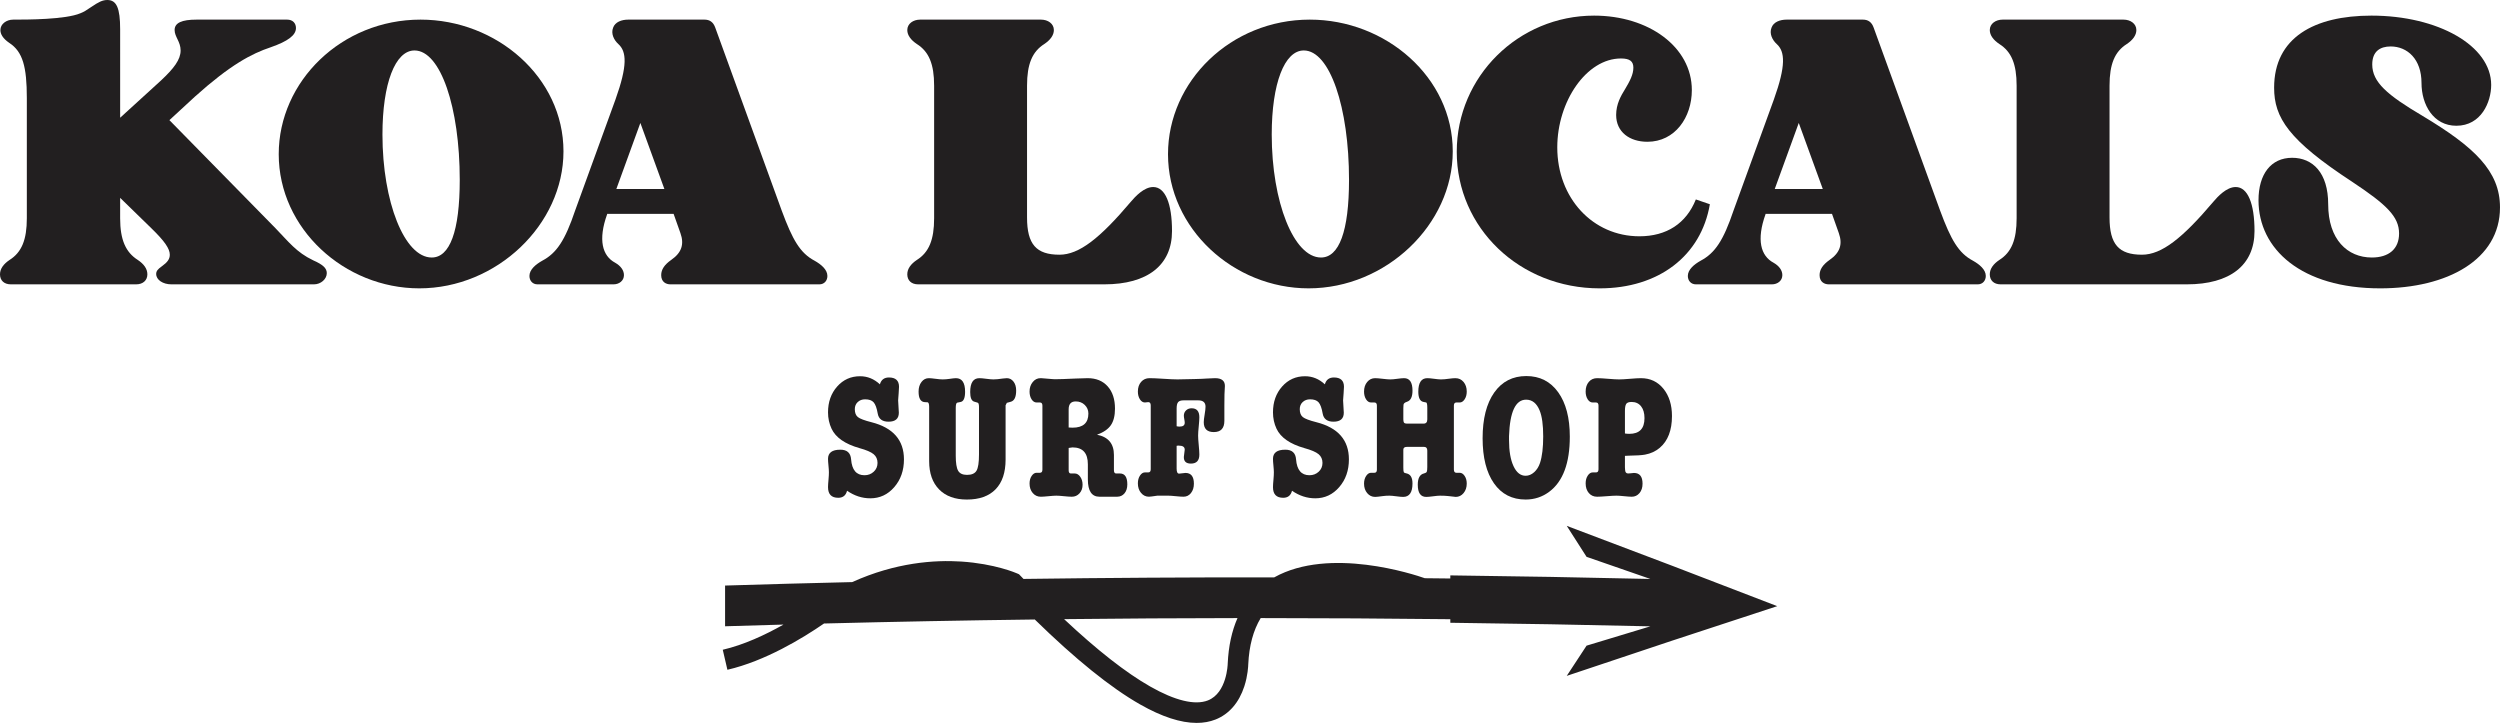 <?xml version="1.0" encoding="UTF-8"?>
<svg id="_レイヤー_2" data-name="レイヤー 2" xmlns="http://www.w3.org/2000/svg" viewBox="0 0 1174.127 339.515">
  <g id="_レイヤー_1-2" data-name="レイヤー 1">
    <g>
      <path d="M147.086,122.258c-7.9-3.763-11.473-8.652-17.68-15.048l-49.844-50.784,12.038-11.097c16.551-14.86,26.52-20.126,35.549-23.136,8.088-2.82,11.849-5.642,11.849-9.028,0-2.257-1.504-3.949-4.138-3.949h-42.508c-6.959,0-10.345,1.504-10.345,4.89,0,3.198,2.821,5.454,2.821,9.592,0,4.327-3.197,8.464-9.216,14.108l-19.185,17.492V13.73c0-9.969-1.693-13.73-6.019-13.73-2.257,0-4.138.939-7.712,3.385-1.881,1.316-3.385,2.257-4.89,2.821-6.96,3.01-25.204,3.01-31.599,3.01C3.009,9.216.188,11.284.188,14.106c0,1.881,1.129,3.95,4.138,6.018,6.395,4.139,8.276,11.286,8.276,25.957v56.427c0,10.157-2.445,15.987-8.088,19.562-2.822,1.881-4.514,4.137-4.514,6.771,0,2.821,1.881,4.702,5.078,4.702h58.872c3.198,0,5.267-1.881,5.267-4.702,0-2.634-1.693-4.89-4.514-6.771-5.643-3.575-8.276-9.405-8.276-19.562v-9.592l14.671,14.294c6.207,6.019,8.652,9.594,8.652,12.414,0,2.069-1.129,3.574-3.762,5.455-1.881,1.316-2.633,2.257-2.633,3.573,0,2.822,3.197,4.891,7.147,4.891h66.961c3.197,0,6.018-2.445,6.018-5.267,0-2.256-1.692-3.949-6.395-6.018" fill="#221f20"/>
      <path d="M197.49,9.215c-37.054,0-66.585,28.966-66.585,63.199,0,34.984,30.847,63.009,66.02,63.009,36.301,0,67.713-29.905,67.713-64.326,0-34.796-31.412-61.882-67.148-61.882M202.756,120.941c-12.79,0-23.135-26.144-23.135-57.744,0-24.076,6.019-39.499,15.047-39.499,12.226,0,21.254,26.709,21.254,60.754,0,24.263-4.702,36.489-13.166,36.489" fill="#221f20"/>
      <path d="M388.587,129.593c0-3.01-3.01-5.455-6.019-7.147-6.772-3.574-10.345-9.781-15.424-23.512l-31.223-85.957c-.94-2.633-2.633-3.762-5.078-3.762h-35.737c-3.198,0-6.207,1.129-7.148,3.762-1.128,2.822.376,5.831,2.445,7.712,3.95,3.574,4.326,10.157-1.316,25.956l-18.997,52.289c-4.703,13.919-8.652,19.938-15.424,23.512-3.009,1.692-6.018,4.137-6.018,7.147,0,2.257,1.504,3.949,3.761,3.949h35.737c2.634,0,4.891-1.692,4.891-4.325,0-2.258-1.505-4.327-4.138-5.832-6.019-3.197-8.088-10.72-3.762-22.758v-.188h31.223l3.197,9.028c1.881,5.266.565,9.217-4.326,12.603-3.197,2.256-4.702,4.513-4.702,7.147,0,3.198,2.257,4.325,4.326,4.325h69.97c2.257,0,3.762-1.692,3.762-3.949M289.463,88.777l11.285-31.035,11.286,31.035h-22.571Z" fill="#221f20"/>
      <path d="M430.624,122.069c-2.822,1.881-4.514,4.137-4.514,6.771,0,2.822,1.881,4.702,5.078,4.702h87.462c20.314,0,31.787-9.028,31.787-25.016,0-12.978-3.198-20.69-8.84-20.69-4.326,0-8.464,4.514-10.533,6.96-14.483,17.116-24.264,24.828-33.48,24.828-10.909,0-15.235-4.891-15.235-17.493v-61.881c0-10.157,2.445-15.988,8.087-19.562,2.822-1.88,4.515-4.138,4.515-6.583,0-3.009-2.822-4.89-6.019-4.89h-56.803c-3.198,0-6.019,1.881-6.019,4.89,0,2.445,1.692,4.703,4.514,6.583,5.642,3.574,8.088,9.405,8.088,19.562v62.257c0,10.157-2.446,15.988-8.088,19.562" fill="#221f20"/>
      <path d="M614.574,135.423c36.301,0,67.712-29.906,67.712-64.326,0-34.797-31.411-61.882-67.148-61.882-37.053,0-66.584,28.966-66.584,63.199,0,34.984,30.847,63.009,66.02,63.009M612.317,23.698c12.226,0,21.254,26.709,21.254,60.753,0,24.264-4.702,36.49-13.166,36.49-12.79,0-23.135-26.145-23.135-57.744,0-24.076,6.019-39.499,15.047-39.499" fill="#221f20"/>
      <path d="M751.312,135.423c27.649,0,47.587-15.235,51.725-39.499l-6.583-2.257c-4.514,11.286-13.731,17.305-26.521,17.305-21.818,0-38.559-17.869-38.559-41.757,0-21.63,13.731-41.755,29.907-41.755,4.138,0,5.831,1.316,5.831,4.326,0,3.197-1.693,6.395-3.951,10.156-1.88,3.01-4.137,6.96-4.137,12.038,0,8.088,6.395,12.602,14.671,12.602,12.978,0,20.878-11.473,20.878-24.263,0-20.314-20.314-34.985-45.895-34.985-35.548,0-64.514,28.589-64.514,63.951,0,35.737,29.53,64.138,67.148,64.138" fill="#221f20"/>
      <path d="M926.61,122.445c-6.771-3.574-10.345-9.78-15.424-23.511l-31.223-85.957c-.94-2.633-2.633-3.762-5.078-3.762h-35.737c-3.198,0-6.207,1.129-7.148,3.762-1.128,2.821.377,5.831,2.445,7.711,3.951,3.574,4.326,10.157-1.316,25.957l-18.997,52.289c-4.702,13.919-8.652,19.937-15.423,23.511-3.01,1.693-6.019,4.138-6.019,7.147,0,2.258,1.504,3.95,3.761,3.95h35.738c2.633,0,4.89-1.692,4.89-4.326,0-2.257-1.505-4.326-4.138-5.831-6.019-3.197-8.088-10.72-3.762-22.758v-.188h31.223l3.197,9.028c1.882,5.266.565,9.216-4.326,12.602-3.197,2.257-4.702,4.514-4.702,7.147,0,3.198,2.257,4.326,4.326,4.326h69.97c2.257,0,3.762-1.692,3.762-3.95,0-3.009-3.01-5.454-6.019-7.147M833.505,88.777l11.285-31.035,11.286,31.035h-22.571Z" fill="#221f20"/>
      <path d="M1049.991,87.837c-4.326,0-8.464,4.514-10.533,6.959-14.483,17.117-24.264,24.828-33.48,24.828-10.909,0-15.235-4.89-15.235-17.492v-61.882c0-10.157,2.445-15.987,8.087-19.561,2.822-1.881,4.515-4.138,4.515-6.583,0-3.01-2.822-4.891-6.019-4.891h-56.804c-3.197,0-6.018,1.881-6.018,4.891,0,2.445,1.692,4.702,4.514,6.583,5.643,3.574,8.088,9.404,8.088,19.561v62.258c0,10.157-2.445,15.987-8.088,19.562-2.822,1.88-4.514,4.137-4.514,6.771,0,2.821,1.88,4.702,5.078,4.702h87.462c20.314,0,31.787-9.028,31.787-25.016,0-12.978-3.197-20.69-8.84-20.69" fill="#221f20"/>
      <path d="M1137.637,54.357c-16.552-9.781-23.511-15.799-23.511-24.076,0-6.206,3.762-8.464,8.652-8.464,7.9,0,14.483,6.019,14.483,17.117,0,10.345,5.643,20.125,16.364,20.125,11.661,0,16.364-11.097,16.364-19.185,0-18.433-25.016-32.54-56.239-32.54-26.897,0-45.706,10.345-45.706,33.857,0,14.106,6.771,24.639,36.677,44.201,16.176,10.721,22.007,16.364,22.007,24.263,0,7.336-4.89,11.286-12.79,11.286-11.473,0-20.502-8.464-20.502-25.016,0-14.859-7.336-21.819-16.928-21.819-9.969,0-15.799,7.712-15.799,19.938,0,22.947,20.125,41.38,57.179,41.38,31.599,0,56.239-13.543,56.239-37.994,0-17.117-12.038-28.402-36.49-43.073" fill="#221f20"/>
      <path d="M745.131,261.518c9.997,3.45,19.99,6.914,29.978,10.391-31.319-.734-62.642-1.294-93.967-1.679v1.457c-3.992-.046-7.984-.089-11.976-.129-4.961-1.743-44.721-14.947-70.723-.399-39.253-.047-78.506.201-117.755.732-.481-.499-.96-.995-1.444-1.5l-.66-.689-.872-.386c-.42-.185-10.462-4.56-26.265-5.59-12.469-.812-30.801.411-51.203,9.654-19.905.469-39.808,1.007-59.71,1.625v19.123c9.147-.283,18.294-.546,27.441-.798-8.502,4.807-18.588,9.522-28.53,11.824l2.179,9.406c17.735-4.108,35.261-14.763,45.38-21.735,32.99-.832,65.984-1.458,98.981-1.882,19.068,18.647,35.667,32.038,49.477,39.893,10.159,5.779,19.044,8.679,26.543,8.679,3.212,0,6.17-.532,8.864-1.598,6.349-2.512,11.029-7.905,13.534-15.596,1.646-5.058,1.823-9.561,1.842-10.332.404-8.733,2.367-15.982,5.836-21.707,29.687.012,59.374.187,89.061.528v1.668c31.325.384,62.648.944,93.967,1.679-9.997,3.011-19.99,6.036-29.978,9.075-3.103,4.729-6.205,9.458-9.306,14.187,32.894-11.087,65.846-22.001,98.856-32.739-32.886-12.742-65.839-25.312-98.856-37.711,3.103,4.85,6.205,9.699,9.306,14.549M576.597,311.609l-.005.153c-.002.137-.337,13.675-9.311,17.191-6.053,2.373-15.425.111-27.101-6.541-11.409-6.499-24.951-17.104-40.422-31.634,27.142-.302,54.285-.47,81.429-.496-2.676,6.098-4.22,13.21-4.59,21.327" fill="#221f20"/>
      <path d="M388.887,228.82c0,3.309,1.599,4.964,4.798,4.964,2.205,0,3.585-1.103,4.137-3.31,3.419,2.372,7.059,3.558,10.92,3.558,4.467,0,8.218-1.751,11.251-5.254,3.033-3.501,4.55-7.844,4.55-13.03,0-9.044-5.083-14.863-15.249-17.455-3.278-.828-5.402-1.627-6.374-2.4-.972-.771-1.458-2.012-1.458-3.723,0-1.377.457-2.494,1.375-3.35.918-.854,2.071-1.282,3.462-1.282,1.834,0,3.168.469,4.002,1.406.834.939,1.474,2.688,1.918,5.253.445,2.565,2.141,3.848,5.088,3.848,3.224,0,4.837-1.407,4.837-4.22,0-.661-.055-1.626-.165-2.896-.112-1.268-.166-2.233-.166-2.895,0-.441.083-1.572.248-3.392.11-1.213.166-2.205.166-2.978,0-2.923-1.58-4.385-4.738-4.385-2.219,0-3.632,1.076-4.241,3.226-2.717-2.536-5.821-3.805-9.312-3.805-4.324,0-7.914,1.614-10.768,4.84-2.854,3.226-4.281,7.267-4.281,12.12,0,2.758.554,5.323,1.666,7.694,1.944,4.136,6.304,7.17,13.082,9.1,3.221.883,5.444,1.834,6.666,2.854,1.221,1.021,1.833,2.386,1.833,4.095,0,1.654-.593,3.034-1.778,4.137-1.187,1.104-2.635,1.654-4.344,1.654-3.805,0-5.902-2.482-6.287-7.446-.222-3.032-1.903-4.55-5.047-4.55-3.861,0-5.791,1.435-5.791,4.303,0,.717.068,1.765.207,3.143.137,1.379.206,2.427.206,3.144,0,.938-.055,2.014-.165,3.226-.165,1.766-.248,3.034-.248,3.806" fill="#221f20"/>
      <path d="M441.047,229.853c3.115,3.172,7.458,4.758,13.03,4.758,5.901,0,10.41-1.615,13.526-4.841,3.116-3.226,4.674-7.871,4.674-13.939v-25.48l.58-1.16,1.819-.495c1.709-.441,2.565-2.207,2.565-5.296,0-1.709-.413-3.102-1.241-4.178-.827-1.074-1.875-1.612-3.143-1.612-.443,0-1.076.055-1.903.165-1.766.277-3.227.413-4.385.413-.773,0-1.89-.095-3.35-.288-1.463-.193-2.552-.29-3.268-.29-2.869,0-4.302,2.178-4.302,6.535,0,2.593.606,4.082,1.82,4.467l1.654.497c.441.111.662.773.662,1.985v22.337c0,3.751-.386,6.287-1.158,7.613-.773,1.322-2.262,1.984-4.467,1.984-2.041,0-3.434-.647-4.178-1.944-.744-1.296-1.117-3.653-1.117-7.074v-22.418c0-1.49.22-2.317.662-2.483l1.654-.331c1.378-.275,2.069-1.874,2.069-4.799,0-4.246-1.435-6.369-4.302-6.369-.608,0-1.628.11-3.061.33-1.104.166-2.18.248-3.227.248-.773,0-1.875-.095-3.309-.288-1.435-.193-2.482-.29-3.144-.29-1.379,0-2.523.593-3.433,1.779-.91,1.186-1.365,2.688-1.365,4.509,0,3.198.965,4.852,2.895,4.963.772.056,1.242.082,1.407.082.441.166.662.883.662,2.151v25.481c0,5.681,1.557,10.107,4.674,13.278" fill="#221f20"/>
      <path d="M516.371,233.287h8.274c1.433,0,2.591-.529,3.474-1.589.881-1.06,1.324-2.458,1.324-4.197,0-3.423-1.159-5.134-3.475-5.134h-1.82c-.662,0-.993-.524-.993-1.573v-7.114c0-5.295-2.647-8.466-7.942-9.514,3.033-1.103,5.198-2.592,6.495-4.468,1.295-1.874,1.943-4.467,1.943-7.776,0-4.412-1.145-7.901-3.433-10.465-2.289-2.565-5.419-3.848-9.389-3.848-1.324,0-3.173.056-5.544.166-4.688.221-7.997.331-9.927.331-.221,0-.662-.027-1.323-.083l-5.047-.414h-.331c-1.435,0-2.647.608-3.64,1.821-.993,1.214-1.489,2.702-1.489,4.467,0,1.435.316,2.648.951,3.64.634.993,1.419,1.489,2.358,1.489h1.572c.771,0,1.158.494,1.158,1.482v30.046c0,.987-.387,1.482-1.158,1.482h-1.572c-.883,0-1.655.489-2.316,1.468-.662.978-.993,2.174-.993,3.586,0,1.794.496,3.276,1.489,4.444.993,1.168,2.261,1.753,3.805,1.753.772,0,1.972-.083,3.599-.248,1.626-.166,2.854-.249,3.682-.249s2.039.083,3.64.249c1.599.165,2.813.248,3.64.248,1.433,0,2.633-.529,3.599-1.589.964-1.06,1.448-2.404,1.448-4.034,0-1.466-.364-2.716-1.09-3.749-.727-1.032-1.592-1.548-2.597-1.548h-1.843c-.671,0-1.006-.5-1.006-1.5v-10.495c.937-.166,1.543-.25,1.82-.25,4.798,0,7.197,2.648,7.197,7.942v7.115c0,5.406,1.82,8.108,5.46,8.108M503.714,200.857c-.608,0-1.214-.027-1.82-.083v-8.521c0-2.482,1.103-3.723,3.309-3.723,1.709,0,3.13.552,4.26,1.654,1.131,1.104,1.696,2.455,1.696,4.054,0,4.413-2.481,6.619-7.445,6.619" fill="#221f20"/>
      <path d="M565.347,198.292c0,3.089,1.572,4.633,4.716,4.633,3.309,0,4.963-1.765,4.963-5.295v-7.197c0-3.033.016-4.771.05-5.213.131-1.874.198-3.197.198-3.97,0-2.427-1.544-3.641-4.633-3.641-.772,0-2.013.056-3.722.166-1.489.111-3.447.194-5.874.248-3.916.112-6.591.166-8.025.166-1.489,0-3.681-.096-6.577-.29-2.895-.193-5.088-.29-6.577-.29-1.6,0-2.91.58-3.929,1.738-1.022,1.158-1.531,2.676-1.531,4.55,0,1.435.317,2.647.951,3.64.634.993,1.42,1.489,2.358,1.489.165,0,.427-.027.786-.083.358-.054.621-.082.786-.082.772,0,1.158.522,1.158,1.564v29.964c0,.987-.386,1.481-1.158,1.481h-1.572c-.883,0-1.655.496-2.316,1.489-.662.993-.993,2.207-.993,3.64,0,1.82.496,3.324,1.489,4.509.993,1.187,2.234,1.778,3.723,1.778.441,0,1.765-.165,3.971-.496h4.964c.827,0,2.04.083,3.64.248,1.599.166,2.813.248,3.64.248,1.434,0,2.606-.578,3.516-1.737.91-1.158,1.365-2.618,1.365-4.384,0-3.364-1.323-5.047-3.971-5.047-.331,0-.827.056-1.489.166-.662.111-1.158.165-1.489.165-.773,0-1.158-.772-1.158-2.316v-10.756c.165,0,.358-.026.579-.082h.496c1.82,0,2.73.634,2.73,1.903,0,.386-.07.951-.207,1.696-.138.744-.207,1.31-.207,1.696-.055,2.097,1.048,3.143,3.31,3.143,2.647,0,3.971-1.406,3.971-4.219,0-.992-.097-2.482-.29-4.467-.194-1.986-.289-3.475-.289-4.468s.095-2.44.289-4.343c.193-1.903.29-3.322.29-4.261,0-2.812-1.214-4.219-3.64-4.219-1.049,0-1.917.331-2.606.993-.691.662-1.035,1.489-1.035,2.482,0,.386.069.938.207,1.654.137.718.207,1.27.207,1.655,0,1.214-.8,1.82-2.399,1.82-.496,0-.965-.054-1.406-.165v-8.356c0-1.434.236-2.426.711-2.978.474-.551,1.326-.828,2.555-.828h6.868c2.288,0,3.433.993,3.433,2.978,0,.828-.138,2.056-.414,3.682-.276,1.628-.413,2.827-.413,3.599" fill="#221f20"/>
      <path d="M597.86,228.82c0,3.309,1.599,4.964,4.798,4.964,2.205,0,3.585-1.103,4.137-3.31,3.419,2.372,7.059,3.558,10.92,3.558,4.467,0,8.218-1.751,11.251-5.254,3.033-3.501,4.55-7.844,4.55-13.03,0-9.044-5.083-14.863-15.249-17.455-3.278-.828-5.402-1.627-6.374-2.4-.972-.771-1.458-2.012-1.458-3.723,0-1.377.457-2.494,1.375-3.35.918-.854,2.071-1.282,3.462-1.282,1.834,0,3.168.469,4.002,1.406.834.939,1.474,2.688,1.918,5.253.445,2.565,2.141,3.848,5.088,3.848,3.224,0,4.837-1.407,4.837-4.22,0-.661-.055-1.626-.165-2.896-.112-1.268-.166-2.233-.166-2.895,0-.441.083-1.572.248-3.392.11-1.213.166-2.205.166-2.978,0-2.923-1.58-4.385-4.739-4.385-2.218,0-3.631,1.076-4.24,3.226-2.717-2.536-5.821-3.805-9.312-3.805-4.324,0-7.914,1.614-10.768,4.84-2.854,3.226-4.281,7.267-4.281,12.12,0,2.758.554,5.323,1.666,7.694,1.944,4.136,6.304,7.17,13.082,9.1,3.221.883,5.443,1.834,6.666,2.854,1.221,1.021,1.833,2.386,1.833,4.095,0,1.654-.593,3.034-1.778,4.137-1.187,1.104-2.635,1.654-4.344,1.654-3.805,0-5.902-2.482-6.288-7.446-.221-3.032-1.902-4.55-5.046-4.55-3.861,0-5.791,1.435-5.791,4.303,0,.717.068,1.765.207,3.143.137,1.379.206,2.427.206,3.144,0,.938-.055,2.014-.165,3.226-.165,1.766-.248,3.034-.248,3.806" fill="#221f20"/>
      <path d="M676.701,178.189c-.717,0-1.778-.096-3.185-.29-1.406-.192-2.469-.289-3.185-.289-2.813,0-4.219,2.124-4.219,6.37,0,2.924.827,4.523,2.482,4.798.771.112,1.185.194,1.241.248.33.166.496.993.496,2.483v5.459c0,1.324-.579,1.986-1.737,1.986h-7.611c-.883,0-1.421-.166-1.614-.496-.193-.331-.289-.828-.289-1.49v-5.211c0-.882.027-1.434.081-1.655.054-.606.595-1.076,1.623-1.406,1.731-.551,2.598-2.288,2.598-5.213,0-3.915-1.32-5.873-3.957-5.873-.715,0-1.772.097-3.173.289-1.402.194-2.487.29-3.256.29-.826,0-2.034-.096-3.628-.29-1.594-.192-2.775-.289-3.544-.289-1.484,0-2.72.593-3.709,1.779-.99,1.186-1.484,2.688-1.484,4.508,0,1.435.317,2.648.951,3.641.634.992,1.42,1.488,2.358,1.488h1.572c.772,0,1.158.494,1.158,1.482v30.046c0,.988-.386,1.482-1.158,1.482h-1.572c-.883,0-1.655.494-2.316,1.479-.662.985-.993,2.189-.993,3.613,0,1.807.496,3.3,1.489,4.476.993,1.178,2.234,1.766,3.723,1.766.551,0,1.765-.13,3.64-.387.938-.128,1.957-.192,3.061-.192.716,0,1.792.097,3.226.289,1.434.193,2.51.29,3.227.29,2.922,0,4.385-2.103,4.385-6.31,0-2.766-.939-4.344-2.813-4.732-.718-.111-1.145-.318-1.282-.623-.14-.304-.207-1.01-.207-2.118v-8.384c0-.885.551-1.328,1.655-1.328h8.107c.993,0,1.489.581,1.489,1.744v7.72c0,1.164-.082,1.911-.248,2.242-.166.332-.579.582-1.241.747-1.986.443-2.978,2.214-2.978,5.313,0,3.819,1.323,5.729,3.971,5.729.716,0,1.791-.097,3.226-.29,1.434-.192,2.509-.289,3.227-.289,1.433,0,2.674.055,3.723.165,2.536.275,3.749.414,3.639.414,1.49,0,2.73-.598,3.723-1.793.993-1.196,1.489-2.692,1.489-4.486,0-1.412-.33-2.609-.992-3.587s-1.435-1.468-2.317-1.468h-1.571c-.774,0-1.159-.52-1.159-1.561v-29.971c0-.985.385-1.478,1.159-1.478h1.571c.882,0,1.655-.496,2.317-1.488.662-.993.992-2.206.992-3.641,0-1.82-.496-3.322-1.489-4.508-.993-1.186-2.262-1.779-3.805-1.779-.827,0-1.82.082-2.979.248-1.544.221-2.841.331-3.888.331" fill="#221f20"/>
      <path d="M716.824,176.617c-6.399,0-11.417,2.579-15.057,7.735-3.64,5.158-5.46,12.314-5.46,21.469,0,9.046,1.779,16.105,5.336,21.179,3.557,5.075,8.507,7.611,14.85,7.611,4.137,0,7.831-1.214,11.086-3.64,6.453-4.799,9.679-13.43,9.679-25.895,0-8.824-1.82-15.773-5.46-20.848-3.64-5.074-8.632-7.611-14.974-7.611M723.277,217.403c-.608,1.82-1.531,3.282-2.772,4.384-1.241,1.104-2.578,1.655-4.012,1.655-2.372,0-4.26-1.502-5.667-4.509-1.406-3.005-2.11-7.1-2.11-12.285v-1.82c.385-11.417,3.062-17.125,8.025-17.125,2.867,0,4.991,1.71,6.37,5.129,1.103,2.703,1.655,6.73,1.655,12.079,0,5.294-.496,9.459-1.489,12.492" fill="#221f20"/>
      <path d="M764.888,214.01c3.641-.054,6.205-.219,7.694-.496,2.702-.496,5.018-1.572,6.949-3.226,3.806-3.254,5.709-8.218,5.709-14.891,0-5.24-1.338-9.515-4.013-12.824-2.675-3.309-6.191-4.964-10.548-4.964-1.158,0-2.868.097-5.129.29-2.262.194-3.971.29-5.129.29s-2.883-.096-5.171-.29c-2.289-.193-4.012-.29-5.171-.29-1.6,0-2.895.58-3.888,1.738-.993,1.158-1.489,2.676-1.489,4.55,0,1.435.317,2.647.951,3.64.634.993,1.42,1.489,2.358,1.489h1.572c.772,0,1.158.493,1.158,1.475v29.894c0,.984-.386,1.475-1.158,1.475h-1.572c-.882,0-1.654.496-2.316,1.489s-.993,2.207-.993,3.64c0,1.876.496,3.392,1.489,4.55.993,1.159,2.288,1.737,3.888,1.737.993,0,2.51-.082,4.551-.247,2.039-.166,3.557-.249,4.55-.249.827,0,2.04.083,3.64.249,1.599.165,2.784.247,3.557.247,1.434,0,2.633-.564,3.599-1.695.965-1.13,1.448-2.606,1.448-4.426,0-3.364-1.352-5.047-4.054-5.047-.386,0-.91.056-1.572.166-.331.055-.717.082-1.158.082-.883,0-1.352-.55-1.406-1.654l-.083-1.241v-5.378c.827-.054,1.406-.083,1.737-.083M763.151,192.997c0-1.543.193-2.633.579-3.268.385-.633,1.241-.951,2.565-.951,1.874,0,3.35.676,4.426,2.027,1.075,1.352,1.613,3.213,1.613,5.584,0,4.91-2.372,7.363-7.115,7.363-.717,0-1.406-.054-2.068-.166v-10.589Z" fill="#221f20"/>
    </g>
  </g>
</svg>